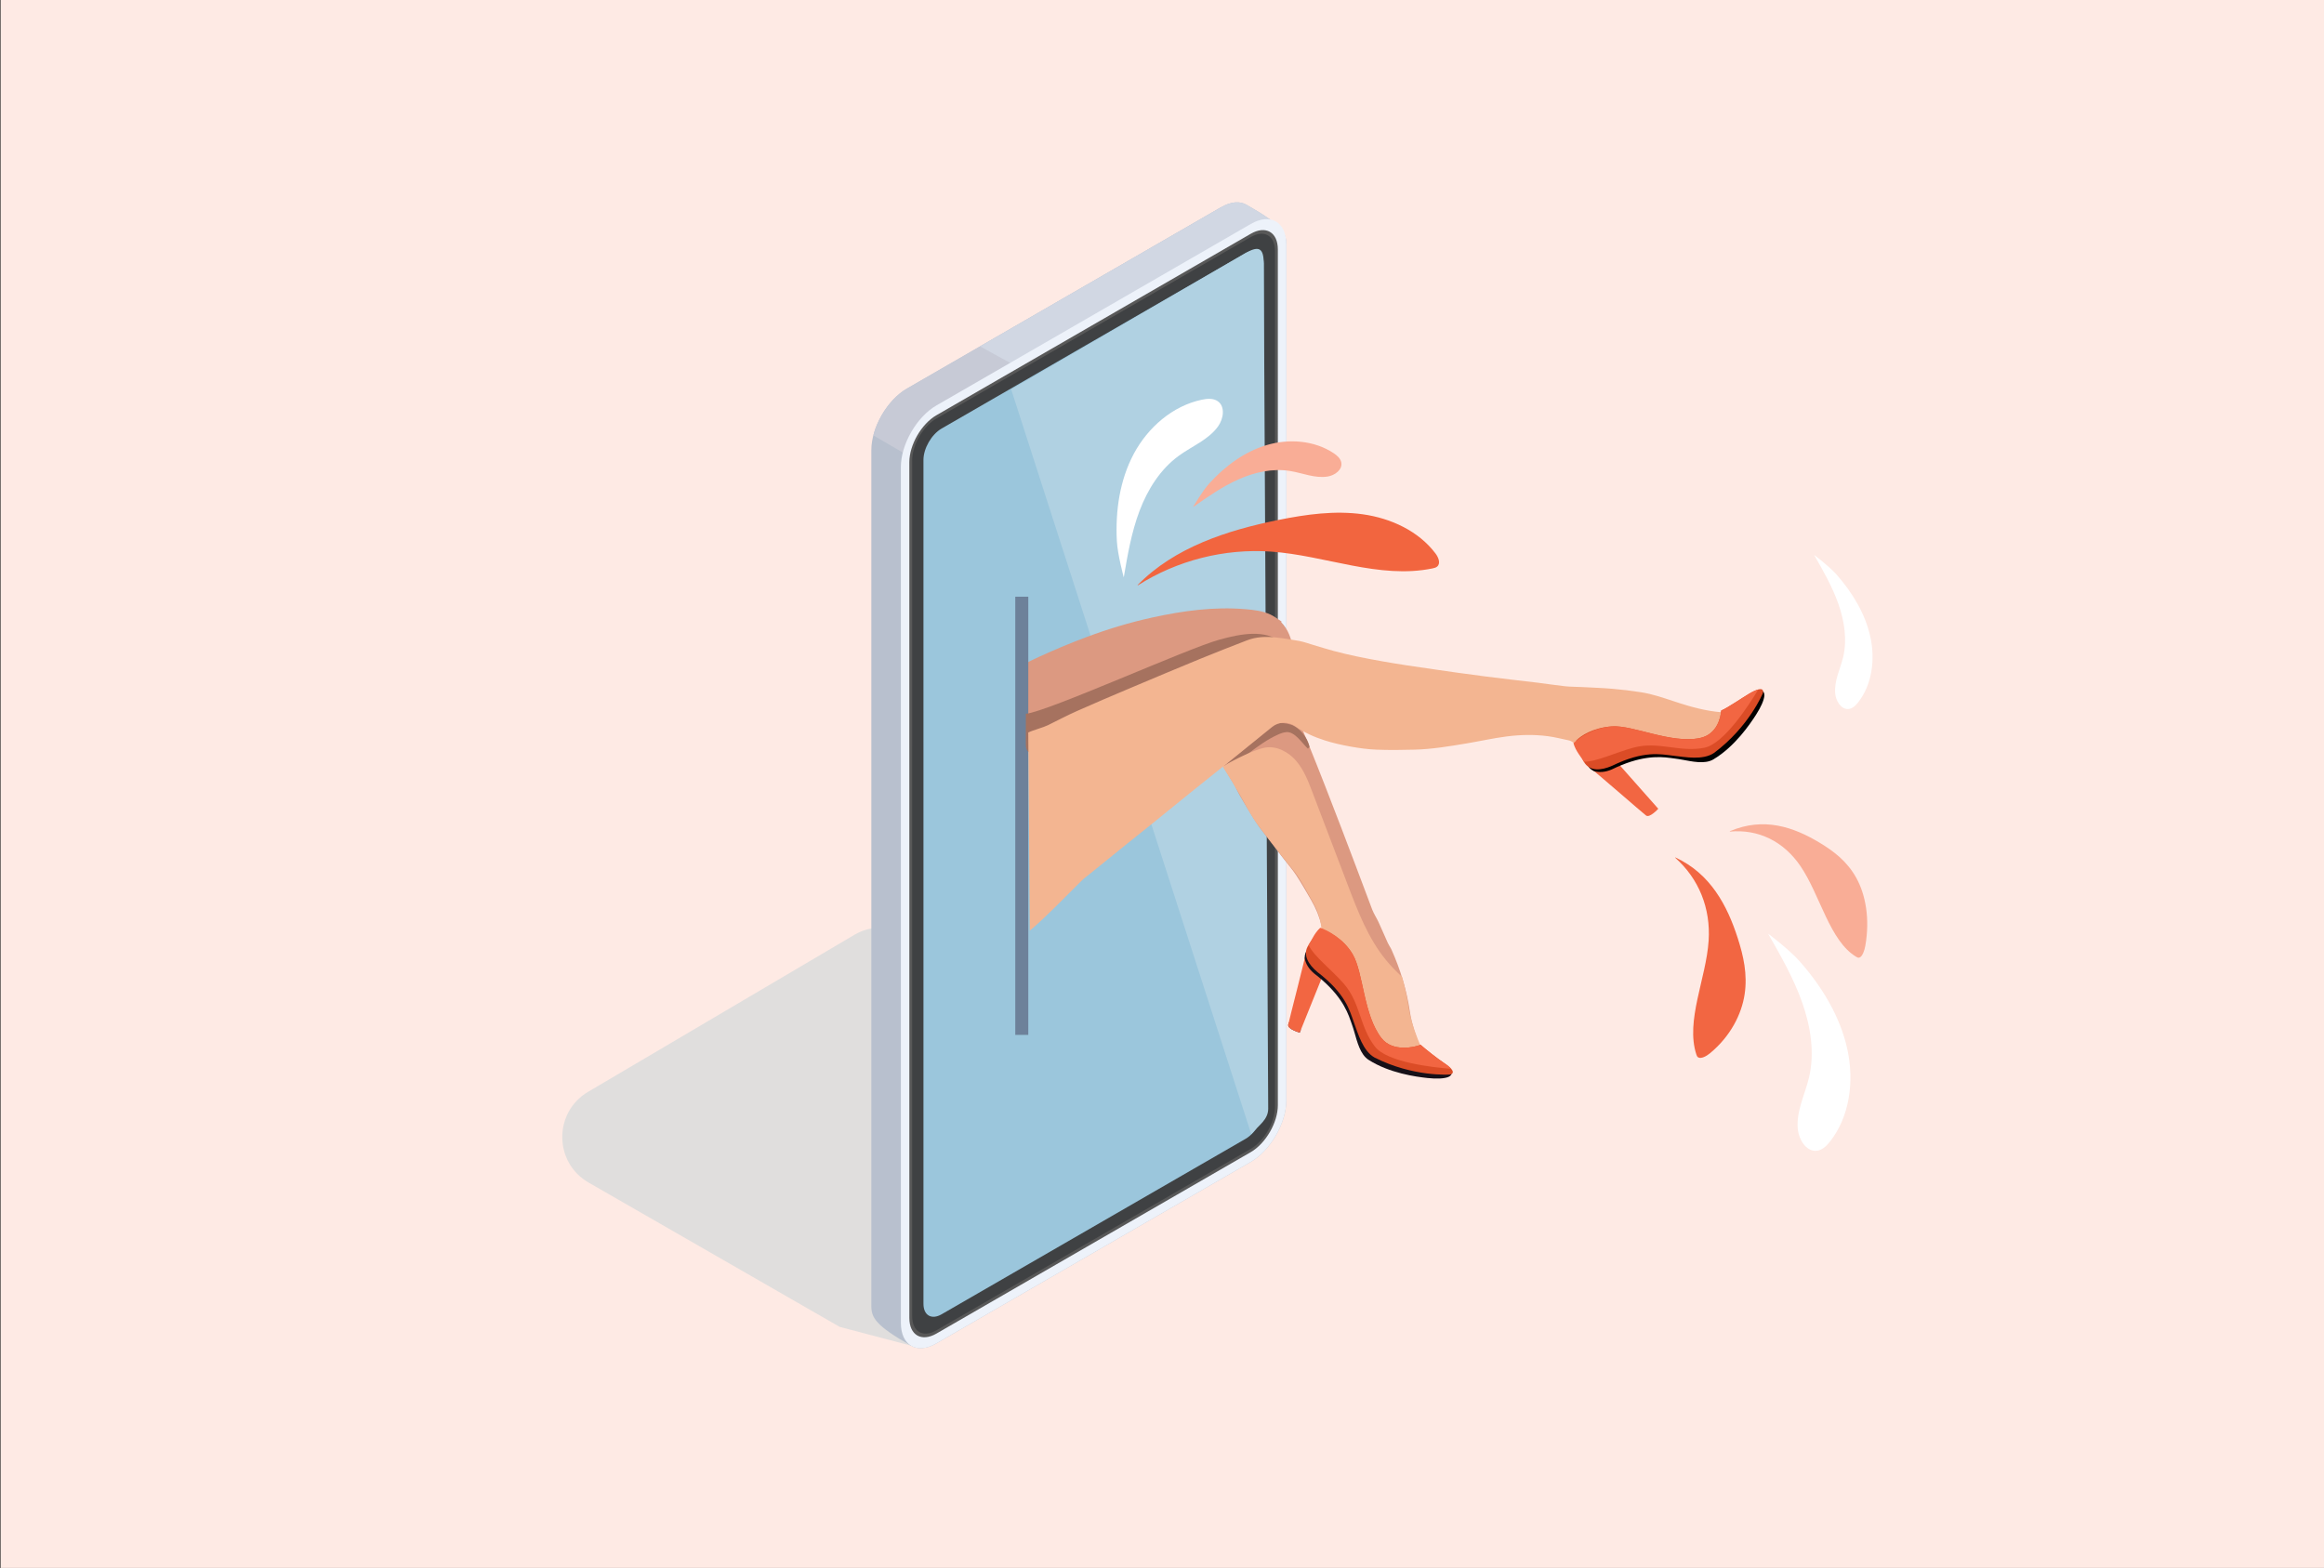 <?xml version="1.0" encoding="utf-8"?>
<!-- Generator: Adobe Illustrator 23.0.6, SVG Export Plug-In . SVG Version: 6.00 Build 0)  -->
<svg version="1.1" id="Layer_1" xmlns="http://www.w3.org/2000/svg" xmlns:xlink="http://www.w3.org/1999/xlink" x="0px" y="0px"
	 viewBox="0 0 1962 1323.88" enable-background="new 0 0 1962 1323.88" xml:space="preserve">
<rect x="0" y="0" width="1962" height="1323.88" fill="#333333" stroke="none"/>
<rect x="0.52" y="-0.32" fill="#FEEAE4" width="1962" height="1324.45"/>
<path fill="#E0DEDD" d="M769.11,1136.22l-60.18-15.83L496.94,998.52c-29.47-16.94-29.71-59.38-0.42-76.65l225.28-132.84
	c18.81-11.09,43.04-4.99,54.36,13.69l55.74,92.01L769.11,1136.22z"/>
<g>
	<defs>
		<path id="SVGID_1_" d="M765.6,328.14l265.41-153.23c8.41-4.85,15.99-5.23,21.44-1.94c30.02,16.99,33.5,23.75,33.5,33.48
			l0.01,722.65c0,19.13-13.43,42.39-30,51.96l-265.4,153.23c-8.41,4.85-16,5.23-21.44,1.94c-30.02-16.99-33.5-23.76-33.5-33.48
			l-0.01-722.65C735.6,360.96,749.03,337.7,765.6,328.14z"/>
	</defs>
	<use xlink:href="#SVGID_1_"  overflow="visible" fill="#B8C0CE"/>
	<clipPath id="SVGID_2_">
		<use xlink:href="#SVGID_1_"  overflow="visible"/>
	</clipPath>
	<polygon clip-path="url(#SVGID_2_)" fill="#C7CAD6" points="-350.09,-266.7 2071.57,1145.94 2071.57,782.44 -350.09,-630.19 	"/>
	<polygon clip-path="url(#SVGID_2_)" fill="#D1D7E3" points="350.91,30.7 1588.3,710.46 1588.3,346.97 350.92,-332.8 	"/>
</g>
<path fill="#EDF2FA" d="M790.55,1134.28l265.41-153.23c16.57-9.56,30-32.82,30-51.96l-0.01-722.65c0-19.13-13.43-26.88-30-17.32
	L790.54,342.36c-16.57,9.56-30,32.83-30,51.96l0.01,722.65C760.56,1136.09,773.99,1143.85,790.55,1134.28z"/>
<path fill="#585858" d="M1055.96,972.8c12.6-7.27,22.85-25.02,22.85-39.57l-0.01-722.65c0-14.55-10.25-20.46-22.85-13.19
	l-265.4,153.23c-12.6,7.27-22.85,25.02-22.85,39.57l0.01,722.65c0,14.55,10.25,20.46,22.85,13.19L1055.96,972.8z"/>
<path fill="#3F4143" d="M1055.96,970.04c11.28-6.51,20.46-22.41,20.46-35.44l-0.01-722.65c0-13.03-9.18-18.33-20.46-11.81
	l-265.4,153.23c-11.28,6.51-20.46,22.41-20.46,35.44l0.01,722.65c0,13.03,9.18,18.33,20.46,11.81L1055.96,970.04z"/>
<path fill="#9BC6DC" d="M1051.59,961.56c8.45-4.88,15.3-16.74,15.3-26.5l-0.01-712.56c0-9.75-6.85-13.71-15.3-8.83L794.91,361.86
	c-8.45,4.88-15.3,16.74-15.3,26.49l0.01,712.56c0,9.76,6.85,13.71,15.3,8.83L1051.59,961.56z"/>
<path fill="#B0D1E2" d="M1051.58,213.67c11.28-6.51,15.3-4.19,15.3,8.83l3.78,713.59c0,9.24-7.62,13.75-14.33,21.5L853.68,328.82
	L1051.58,213.67z"/>
<path fill="#DC9981" d="M1100.74,640.66c1.61,0.78-6-55.62-4.4-56.9c1.61-1.3,1.64-2.98,1.31-4.77c-2-10.67-3.93-21.36-6.03-32.01
	c-1.58-8-4.13-15.6-9.99-21.64c0.11-0.18,0.22-0.36,0.33-0.54c-3.18-2.03-6.18-4.44-9.58-5.99c-6.57-3-13.73-3.82-20.86-4.43
	c-26.63-2.27-52.75,1.35-78.68,7.01c-18.94,4.13-37.47,9.76-55.61,16.53c-13.52,5.04-26.86,10.64-39.98,16.65
	c-4.47,2.05-8.89,4.22-13.29,6.44l0.28,53.07c6.04,20.49,25.76-4.12,39.49-5.14c25.59-1.9,51.01-33.74,76.64-34.99
	c21.47-1.05,42.97-1.48,64.46-2.33c10.35-0.41,19.42,79.88,29.06,83.96C1079.54,657.96,1121.54,716.77,1100.74,640.66z"/>
<path fill="#DC9981" d="M1175.65,896.91c-5.07-4.62-6.79-10.94-8.77-17.1c-3.25-10.13-6.91-7.2-12.23-16.53
	c-3.94-6.91-9.24-24.61-16.29-27.92c-5.29-2.49-10.69-4.75-15.85-7.48c-7.5-3.97-10.99-10.49-10.05-18.89
	c0.53-4.72,1.38-9.59,3.19-13.93c1.91-4.61,1.1-8.84,0.1-13.15c-1.81-7.73-4.84-15.05-8.84-21.91c-4.13-7.1-8.19-14.25-12.68-21.11
	c-3.07-4.7-6.83-8.95-10.28-13.41c-4.99-6.46-10.01-12.91-14.95-19.41c-3.14-4.13-6.37-8.22-9.17-12.58
	c-4.47-6.98-8.66-14.15-12.87-21.29c-1.54-2.61-2.85-5.35-4.17-8.08c-1.09-2.25-17.97-28.5-15.52-29.04
	c2.68-0.6,26.73-47.31,30.79-44.78c6.03,3.75,11.78-25.4,18.19-22.39c9.88,4.64,76.37,185.05,82.22,200.12
	c1.42,3.67,3.69,7.01,5.35,10.6c2.7,5.84,5.18,11.78,7.85,17.63c0.87,1.91,2.18,3.63,3.05,5.55c7.57,16.79,12.83,34.25,15.57,52.5
	c1.43,9.55,4.33,18.74,7.86,27.76c2.4,6.12,5.15,11.98,8.88,17.41c1.35,1.97,1.91,4.45,0.63,6.71c-1.22,2.17-3.39,2.63-5.77,2.36
	c-1.05-0.12-2.12-0.06-3.17-0.16c-5.97-0.57-11.34-2.95-16.42-5.88C1179.82,901.07,1177.85,898.8,1175.65,896.91z"/>
<path fill="#3F2842" d="M1088.04,863.14c-0.25,1.04-0.41,1.78-0.48,2.11c-0.67,3.77,9.72,6.66,9.72,6.66l1.05-2.61
	C1095.07,868.18,1090.33,866.13,1088.04,863.14z"/>
<g>
	<path fill="#FFFFFF" d="M1550.49,485.16c13.4,15.19,24.29,33.16,28.55,52.67c4.26,19.5,1.27,40.62-10.48,55.41
		c-2.15,2.71-4.91,5.35-8.45,5.44c-6.01,0.16-10.22-7-10.77-13.14c-0.98-10.85,4.36-20.66,6.79-31.02
		c3.36-14.39,1.01-30.07-4.09-44.55c-5.09-14.48-12.81-27.99-20.48-41.4C1531.56,468.55,1544.25,478.08,1550.49,485.16z"/>
</g>
<g>
	<path fill="#F9AD96" d="M1460.33,702.17c24.15-2.23,45.41,8.16,59.71,29.16c16.68,24.5,24.5,63.23,47.27,76.7
		c0.73,0.43,1.51,0.83,2.45,0.52c2.58-0.87,4.32-6.02,5-9.91c4.05-23.05,0.18-43.32-7.6-57.37c-7.77-14.05-19.16-22.61-30.96-29.72
		c-21.87-13.17-47.06-21.96-75.7-9.73"/>
</g>
<g>
	<path fill="#F26642" d="M1414.15,724.16c20.04,17.7,30.13,42.67,28.34,70.1c-2.08,32-19.71,67.7-10.34,96.21
		c0.3,0.91,0.66,1.85,1.57,2.36c2.53,1.42,7.02-1.1,9.93-3.51c17.22-14.25,26.63-32.75,29.21-49.67
		c2.58-16.92-0.99-32.56-5.77-47.43c-8.86-27.57-22.97-54.47-52.59-68.18"/>
</g>
<g>
	<path fill="#F2653F" d="M960.52,494.31c33.21-21.17,73.31-31.35,112.6-28.56c45.83,3.25,91.27,23.46,136.26,14.19
		c1.43-0.3,2.93-0.66,4.02-1.63c3-2.69,1-7.65-1.42-10.87c-14.36-19.11-37.81-29.88-61.49-33.2c-23.68-3.32-47.77,0.07-71.21,4.79
		c-43.43,8.75-87.85,23.22-118.8,54.91"/>
</g>
<g>
	<path fill="#FFFFFF" d="M942.87,456.59c-1.27-25.23,2.43-51.2,14.35-73.48c11.92-22.27,32.77-40.45,57.5-45.63
		c4.53-0.95,9.63-1.35,13.41,1.32c6.42,4.54,4.81,14.79,0.23,21.19c-8.08,11.3-21.92,16.66-33.16,24.83
		c-15.6,11.35-26.31,28.42-33.14,46.47c-6.83,18.05-10.1,37.21-13.34,56.23C948.74,487.52,943.47,468.35,942.87,456.59z"/>
</g>
<g>
	<path fill="#F9AD96" d="M1021,408.08c13.19-14.48,29.5-26.63,48.27-32.24c18.77-5.6,40.16-4.06,56.52,6.72
		c2.99,1.97,6,4.56,6.6,8.1c1.01,6.02-5.51,10.73-11.53,11.7c-10.64,1.73-21.14-2.96-31.77-4.68c-14.77-2.39-30.01,1.05-43.67,7.15
		c-13.66,6.1-25.99,14.76-38.23,23.37C1007.18,428.21,1014.85,414.83,1021,408.08z"/>
</g>
<g>
	<path fill="#A6725F" d="M1104.2,632.18c-5.14-4.93-11.06-14.51-18.16-14.01c-2.53,0.18-4.95,1.11-7.27,2.15
		c-8.83,3.98-16.72,9.75-24.46,15.58c-3.37,2.54-16.53,10.14-20.7,10.83c8.16-7.94,25.94-20.84,34.1-28.78
		c2.8-2.72,5.73-5.53,9.44-6.74c3.99-1.31,8.36-0.59,12.4,0.57c7.36,2.11,14.66,11.34,15.96,18.88"/>
</g>
<rect x="857.12" y="503.84" fill="#6D819A" width="11" height="369.98"/>
<g>
	<path fill="#F3B591" d="M1170.16,810.7c-15.02-18.3-23.7-40.85-32.13-62.98c-10.03-26.31-20.06-52.63-30.09-78.94
		c-3.52-9.24-7.16-18.68-13.57-26.21c-6.41-7.53-16.25-12.91-26.02-11.36c-11.16,1.78-32.92,14.12-32.92,14.12
		c-0.22,0.96-2.97,1.08-3.13,2.04c3.25,5.41,8.04,12.57,8.47,13.47c1.32,2.73,3.68,6.3,5.21,8.9c4.21,7.14,8.13,14.96,12.6,21.94
		c2.79,4.36,8.81,11.94,11.95,16.07c4.94,6.51,8.04,10.26,13.03,16.72c3.44,4.46,9.09,10.72,12.16,15.42
		c4.49,6.87,6.3,10.71,10.43,17.81c4,6.87,6.51,11.63,8.32,19.37c1.01,4.31,1.81,8.54-0.1,13.15c-1.8,4.35-2.66,9.21-3.19,13.93
		c-0.94,8.41,2.55,14.92,10.05,18.89c5.16,2.73,10.56,4.99,15.85,7.48c7.04,3.31,12.34,21.01,16.29,27.92
		c5.32,9.33,6.43,7.94,9.68,18.06c1.98,6.17,6.25,10.95,11.33,15.57c2.2,1.89,4.17,4.16,6.64,5.58c5.08,2.93,10.46,5.31,16.42,5.88
		c1.05,0.1,2.12,0.04,3.17,0.16c2.38,0.27,4.55-0.19,5.77-2.36c1.27-2.26,0.72-4.75-0.63-6.71c-3.74-5.43-6.49-11.28-8.88-17.4
		c-3.53-9.02-6.43-18.21-7.86-27.76c-1.26-8.39-3.05-16.6-5.35-24.67C1178.86,820.39,1174.3,815.75,1170.16,810.7z"/>
</g>
<path fill="#F26642" d="M1102.64,803.8c-0.69,5.19-14.4,57.69-15.08,61.46c-0.67,3.77,9.72,6.66,9.72,6.66l20.34-50.5
	C1117.62,821.41,1103.34,798.59,1102.64,803.8z"/>
<path fill="#161018" d="M1223.74,906.3c-3.49,0.14-61.34-22.66-61.34-22.66l-25.05-47.45l-31.52-34.93c0,0-4.37,0.33-4.39,7.82
	c0.8,4.42,3.28,8.95,8.09,12.95c20.75,15.91,27.3,29.76,30.78,40.05c0.42,1.24,0.82,2.42,1.22,3.53c0.71,1.95,1.29,3.91,1.85,5.81
	c2.36,8.03,4.92,18.91,11.97,23.44c17.67,11.34,40.23,14.34,49.68,15.37c8.03,0.88,14.38,0.52,17.84-0.93
	c1.63-0.68,2.69-2.13,2.54-2.64C1225.31,906.42,1224.88,906.26,1223.74,906.3z"/>
<path fill="#DB4C26" d="M1218.69,897.24c-4.77-3.14-15.45-11.52-19.37-15.07c-5.09,2.14-23.64,6.28-32.93-5.5
	c-15.34-19.46-15.26-55.15-24.33-70.74c-8.22-14.1-21.34-19.5-26.58-21.28c-6.11,5.66-9.85,11.36-11.58,14.68
	c-3.73,7.14,0.38,14.83,8.46,21.55c23.69,18.17,26.97,32.2,30.6,42.21c3.64,10,7.65,24.22,17.4,29.8
	c32.8,16.69,63.73,14.39,63.73,14.39S1232.26,906.17,1218.69,897.24z"/>
<path fill="#F26642" d="M1199.33,882.17c-5.09,2.14-23.64,6.28-32.93-5.5c-15.34-19.46-15.26-55.15-24.33-70.74
	c-8.22-14.1-22.23-20.78-27.48-22.56c-5.34,4.95-7.4,11.09-9.83,14.58c4.6,9.73,19.19,20.57,29.71,32.61
	c14.16,16.21,13.24,36.29,26.29,53.14c10.32,13.32,48.74,17.56,64.37,18.75c-1.16-1.33-3.16-3.04-6.44-5.2
	C1213.92,894.1,1203.24,885.71,1199.33,882.17z"/>
<g>
	<path fill="#FFFFFF" d="M1519.37,811.73c18.89,21.41,34.23,46.73,40.23,74.22c6,27.49,1.8,57.24-14.77,78.09
		c-3.03,3.82-6.92,7.53-11.9,7.67c-8.47,0.22-14.4-9.87-15.18-18.52c-1.38-15.29,6.15-29.11,9.56-43.72
		c4.74-20.28,1.42-42.38-5.76-62.78c-7.18-20.41-18.05-39.45-28.86-58.35C1492.69,788.32,1510.57,801.75,1519.37,811.73z"/>
</g>
<g>
	<path fill="#A6725F" d="M866.02,602.72c19.07-2.01,136.1-55.11,163.59-62.66c17.61-4.83,38.43-9.06,52.53,2.54
		c-71.37,19.72-132.77,65.18-201.76,92.07c-4.42,1.72-10.4,2.94-13.09-0.96c-1.24-1.79-1.28-4.13-1.27-6.31
		c0.02-7.66,0.04-15.32,0.06-22.98"/>
</g>
<g>
	<path fill="#F3B591" d="M1469.8,601.8c-2.17-0.44-4.5-0.12-6.76-0.08c-13.3,0.23-26.17-2.36-38.83-6.07
		c-8.18-2.4-16.19-5.35-24.35-7.78c-4.81-1.43-9.73-2.63-14.69-3.4c-7.8-1.21-15.66-2.18-23.53-2.85
		c-8.63-0.74-17.3-1.04-25.95-1.49c-4.83-0.25-9.69-0.18-14.5-0.69c-7.56-0.8-15.08-2.01-22.62-2.95
		c-7.53-0.94-15.08-1.75-22.62-2.65c-7.32-0.87-14.64-1.75-21.95-2.68c-7.77-1-15.52-2.05-23.28-3.12
		c-6.09-0.84-12.17-1.74-18.25-2.62c-8.19-1.19-16.38-2.34-24.56-3.59c-6.76-1.04-13.52-2.12-20.25-3.32
		c-7.49-1.34-14.97-2.72-22.42-4.29c-6.47-1.37-12.91-2.9-19.3-4.59c-6-1.59-11.91-3.51-17.87-5.26c-3.76-1.11-7.47-2.48-11.31-3.19
		c-6.72-1.24-13.49-2.32-20.29-2.99c-7.98-0.78-15.98-0.51-23.58,2.44c-13.24,5.13-26.49,10.26-39.62,15.66
		c-20.09,8.26-40.12,16.68-60.13,25.14c-14.84,6.27-29.67,12.57-44.38,19.13c-8.13,3.62-16,7.81-24,11.74
		c-4.03,1.98-12.64,4.21-16.67,6.2l1.31,167.16c11.05-8.39,43.19-41.92,45.57-43.75c3.49-2.68,6.89-5.49,10.32-8.26
		c9.27-7.49,18.51-15.01,27.79-22.49c6.26-5.04,12.58-10,18.83-15.05c10.94-8.84,21.82-17.75,32.77-26.57
		c12.42-10,24.9-19.91,37.33-29.89c10.71-8.61,21.36-17.28,32.05-25.9c5.65-4.56,13.61-4.65,19.52-0.47
		c7.56,5.35,16.01,9.04,24.74,11.85c7.14,2.3,14.54,3.93,21.93,5.26c7.24,1.3,14.59,2.31,21.93,2.59
		c10.74,0.41,21.51,0.29,32.26-0.01c14.65-0.4,29.1-2.83,43.52-5.23c11.24-1.87,22.38-4.4,33.66-5.87
		c11.6-1.51,23.35-1.79,35.01-0.28c5.93,0.77,11.76,2.3,17.63,3.51c3.02,0.62,5.14,2.58,6.93,4.9c3.64,4.71,8.07,8.46,13.27,11.32
		c5.99,3.18,12.08,3.43,17.84-0.2c4.92-3.1,9.49-6.75,14.23-10.14c5.63-4.04,11.62-7.24,18.67-7.93
		c11.92-1.18,23.47,1.29,34.97,3.82c5.95,1.31,11.73,2.19,17.82,0.87c11.2-2.42,19.52-8.6,25.12-18.47
		C1475.13,605.71,1473.79,602.62,1469.8,601.8z"/>
</g>
<path fill="#F26642" d="M1341.43,647.64c4.34,2.94,45.17,38.67,48.24,40.96c3.07,2.28,10.3-5.72,10.3-5.72l-36.08-40.76
	C1363.88,642.12,1337.08,644.69,1341.43,647.64z"/>
<path fill="#010101" d="M1487.25,585.13c-1.44,3.19-47.69,44.75-47.69,44.75l-53.64,1.2l-45.33,12.59c0,0-1.66,4.06,5.03,7.43
	c4.31,1.26,9.47,1.06,15.2-1.45c23.51-11.45,38.82-11.12,49.59-9.63c1.3,0.18,2.53,0.35,3.7,0.49c2.06,0.24,4.07,0.6,6.02,0.94
	c8.24,1.48,19.11,4.05,26.32-0.23c18.05-10.74,30.81-29.57,35.96-37.57c4.38-6.79,6.89-12.64,7.14-16.38
	c0.12-1.76-0.71-3.36-1.22-3.45C1488.06,583.78,1487.72,584.09,1487.25,585.13z"/>
<path fill="#DB4C26" d="M1476.89,585.6c-4.94,2.87-18.86,12.42-23.78,14.33c-0.36,5.51-3.31,20.21-18,23.25
	c-24.26,5.02-56.15-11-74.15-9.85c-16.29,1.05-26.32,7.98-30.26,11.88c2.33,7.99,5.1,16.27,7.3,19.31
	c4.72,6.53,13.43,6.29,23.06,2.06c26.84-13.08,40.86-9.73,51.44-8.51c10.58,1.22,25.08,3.98,34.43-2.25
	c29.59-21.88,41.36-50.58,41.36-50.58S1490.94,577.46,1476.89,585.6z"/>
<path fill="#F26642" d="M1453.1,599.93c-0.36,5.51-3.31,20.21-18,23.25c-24.26,5.02-56.15-11-74.15-9.85
	c-16.29,1.05-28.67,10.31-32.61,14.21c2.04,6.98,6.75,11.87,8.79,15.6c10.76,0.23,26.98-7.98,42.45-12
	c20.83-5.42,38.38,4.37,59.28,0.24c16.53-3.27,37.49-35.75,45.54-49.2c-1.71,0.44-4.14,1.47-7.53,3.44
	C1471.95,588.46,1458.02,598.01,1453.1,599.93z"/>
</svg>
